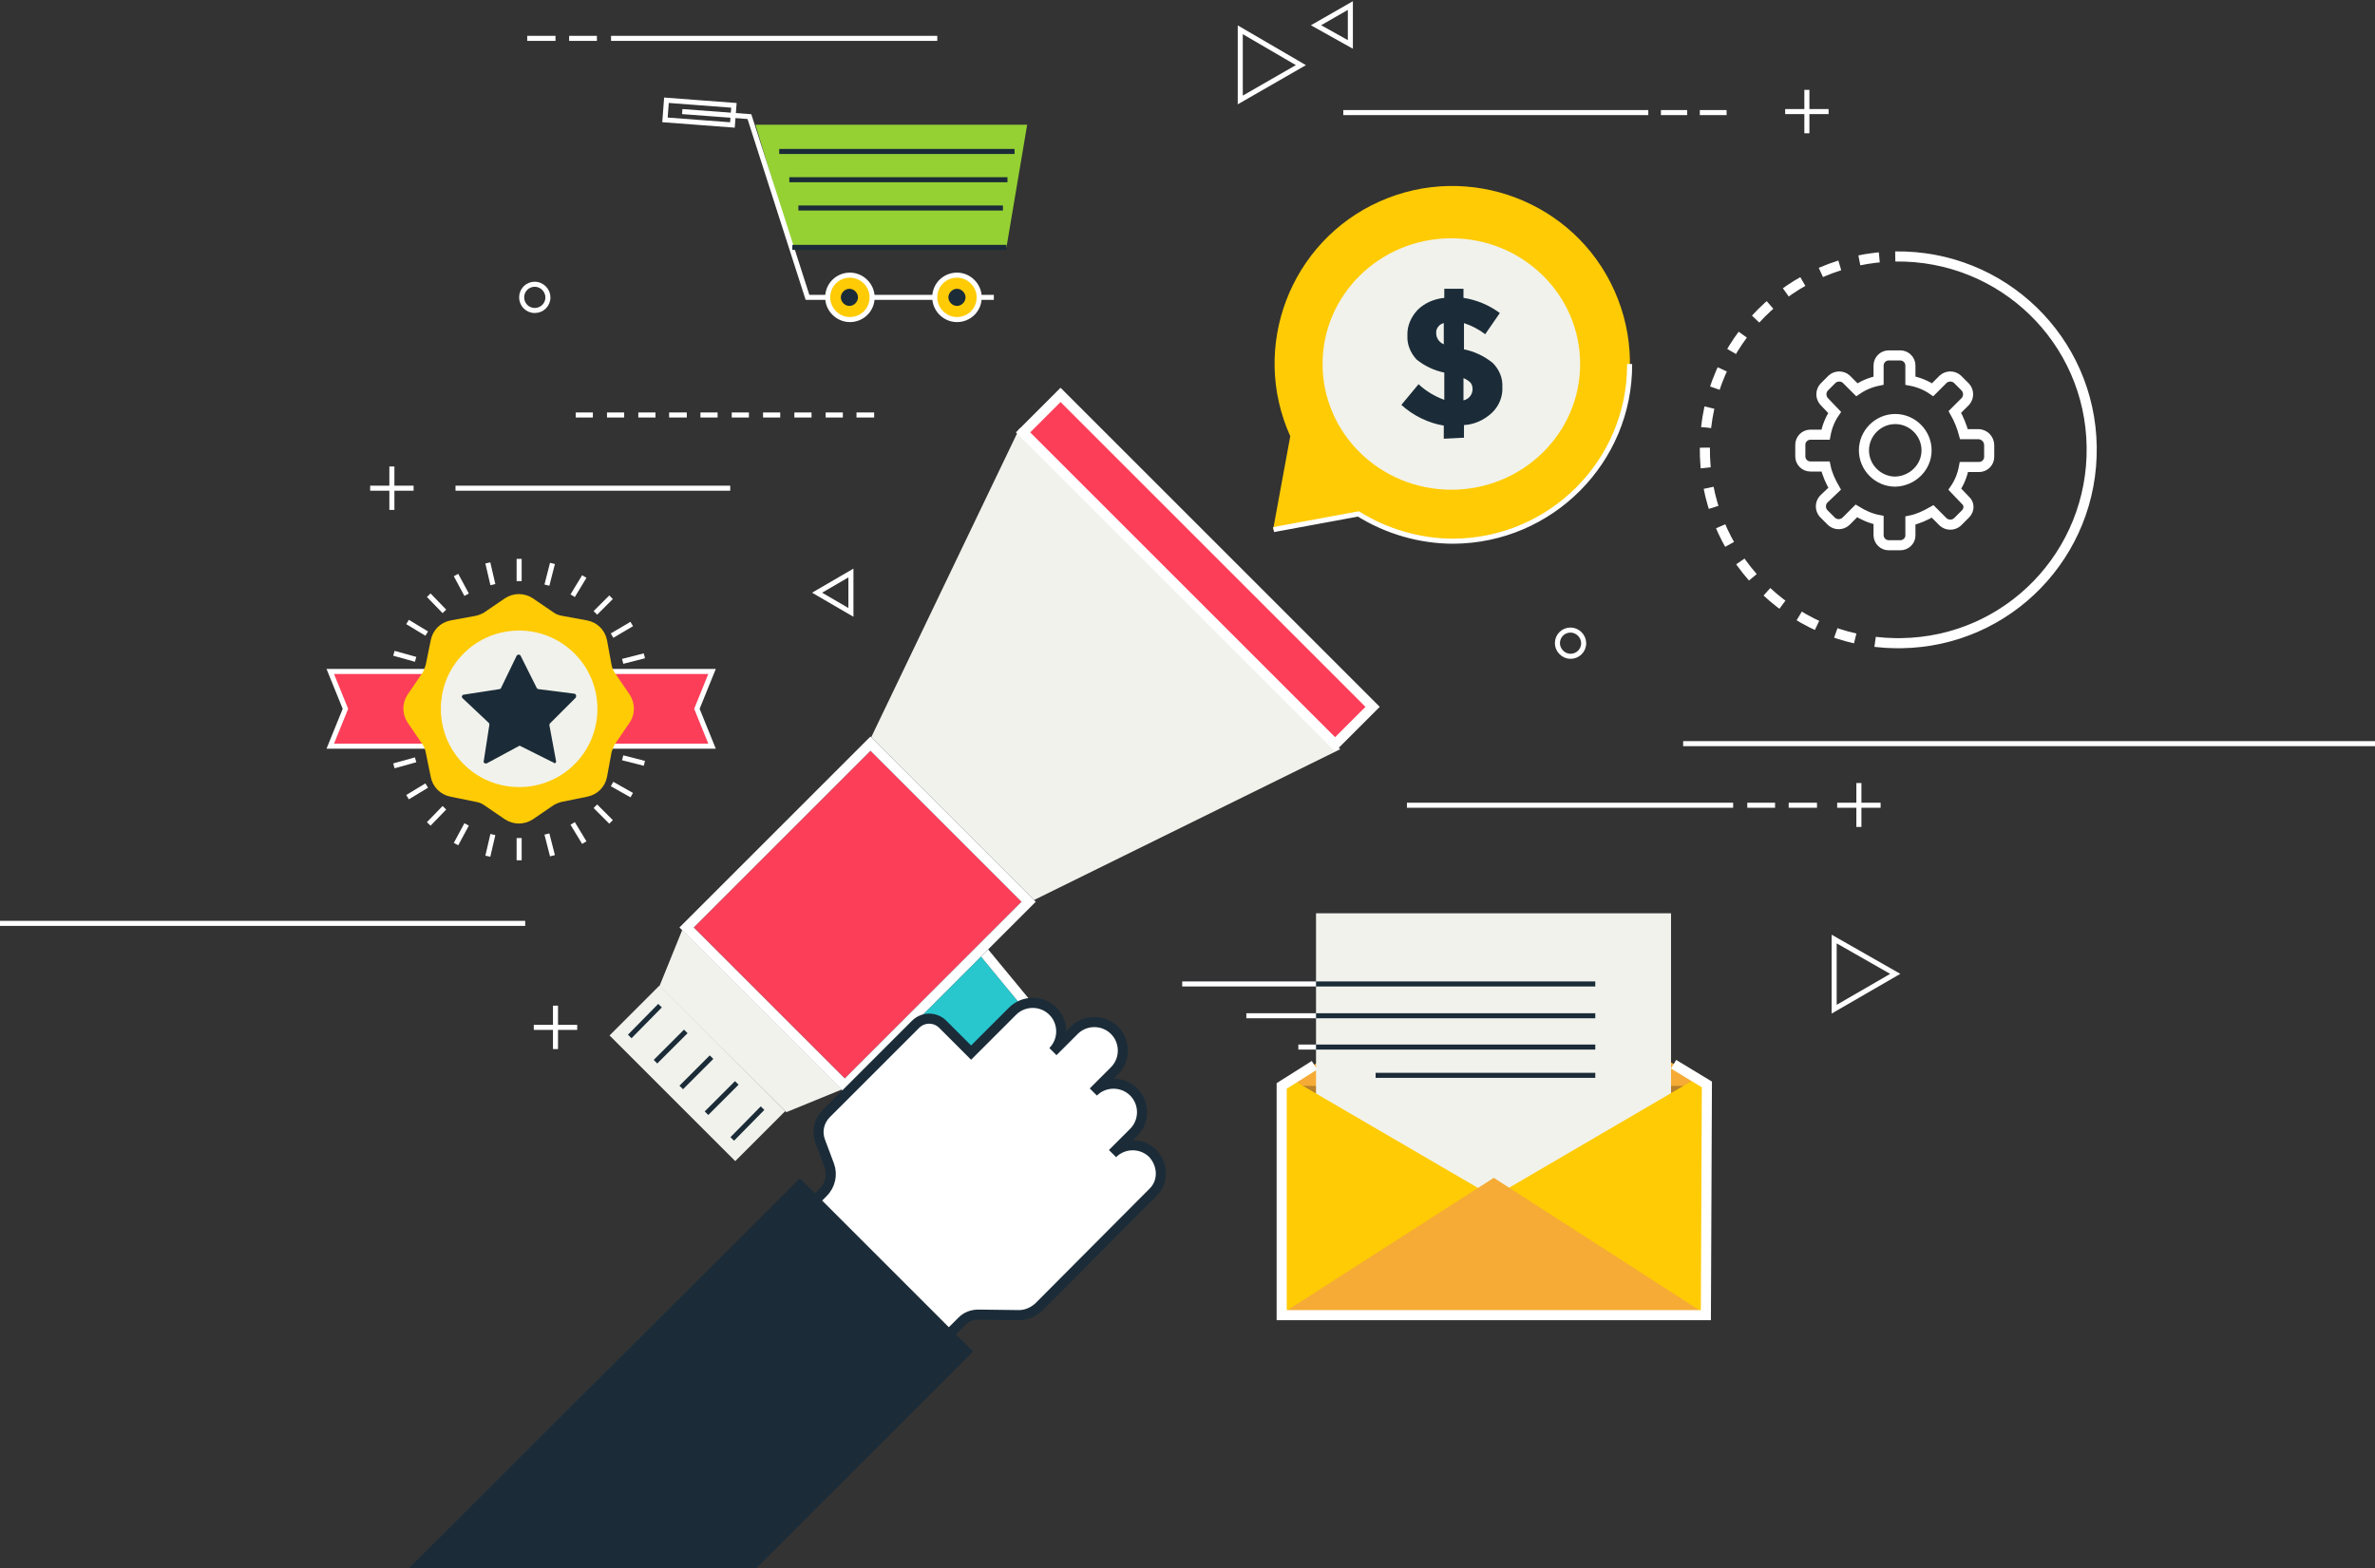<?xml version="1.0" encoding="utf-8"?>
<!-- Generator: Adobe Illustrator 24.2.3, SVG Export Plug-In . SVG Version: 6.00 Build 0)  -->
<svg version="1.1" id="Digital_Marketing" xmlns="http://www.w3.org/2000/svg" xmlns:xlink="http://www.w3.org/1999/xlink" x="0px"
	 y="0px" viewBox="0 0 470.3 310.6" style="enable-background:new 0 0 470.3 310.6;" xml:space="preserve">
<rect x="0" y="0" width="470.3" height="310.6" fill="#333333" stroke="none"/>
<style type="text/css">
	.st0{fill:#27C7CD;stroke:#1B2C38;stroke-width:2;stroke-miterlimit:10;}
	.st1{fill:none;stroke:#FFFFFF;stroke-width:2;stroke-miterlimit:10;}
	.st2{fill:#F1F2EC;}
	.st3{fill:#FC3E59;stroke:#1B2C38;stroke-width:2;stroke-miterlimit:10;}
	.st4{fill:none;stroke:#1B2C38;stroke-miterlimit:10;}
	.st5{fill:none;stroke:#FFFFFF;stroke-width:2;stroke-miterlimit:10;}
	.st6{fill:#FC3E59;}
	.st7{fill:#FFFFFF;}
	.st8{fill:none;stroke:#1B2C38;stroke-width:2;stroke-miterlimit:10;}
	.st9{fill:#1B2C38;}
	.st10{fill:#FFCB05;}
	.st11{fill:none;stroke:#FFFFFF;stroke-miterlimit:10;}
	.st12{fill:#95D133;}
	.st13{fill:none;stroke:#FFFFFF;stroke-width:1;stroke-miterlimit:10;}
	.st14{fill:none;stroke:#FFFFFF;stroke-width:2;stroke-miterlimit:10;stroke-dasharray:4;}
	.st15{fill:#B88028;}
	.st16{fill:#F5AB35;}
</style>
<g>
	<polygon class="st0" points="222.8,222.5 212,233.2 178.7,199.9 192.6,185.9 	"/>
	<polygon class="st1" points="222.8,222.5 212,233.2 178.7,199.9 192.6,185.9 	"/>
	<polygon class="st2" points="203.9,178.7 265.4,148.4 201.9,84.8 172.1,146.9 	"/>
	
		<rect x="144.1" y="159" transform="matrix(0.707 -0.707 0.707 0.707 -78.33 173.178)" class="st3" width="51.5" height="44.3"/>
	<polygon class="st2" points="155.7,220.3 166.7,215.8 135.1,184.2 130.6,195.3 	"/>
	
		<rect x="131.1" y="195" transform="matrix(0.707 -0.707 0.707 0.707 -109.847 159.927)" class="st2" width="14" height="35.2"/>
	<line class="st4" x1="124.7" y1="205.3" x2="130.7" y2="199.2"/>
	<line class="st4" x1="129.8" y1="210.3" x2="135.8" y2="204.3"/>
	<line class="st4" x1="134.9" y1="215.4" x2="140.9" y2="209.4"/>
	<line class="st4" x1="139.9" y1="220.5" x2="145.9" y2="214.5"/>
	<line class="st4" x1="145" y1="225.6" x2="151" y2="219.5"/>
	
		<rect x="144.1" y="159" transform="matrix(0.707 -0.707 0.707 0.707 -78.33 173.178)" class="st5" width="51.5" height="44.3"/>
	
		<rect x="232" y="69.1" transform="matrix(0.707 -0.707 0.707 0.707 -10.289 200.814)" class="st6" width="10.5" height="87.4"/>
	
		<rect x="232" y="69.1" transform="matrix(0.707 -0.707 0.707 0.707 -10.289 200.814)" class="st5" width="10.5" height="87.4"/>
	<path class="st7" d="M228.3,228.5c-2.2-2.2-5.8-2.2-8,0l0,0l4.2-4.2c2.2-2.2,2.2-5.8,0-8s-5.8-2.2-8,0l4.2-4.2c2.2-2.2,2.2-5.8,0-8
		s-5.8-2.2-8,0l-4.2,4.2c2.2-2.2,2.2-5.8,0-8s-5.8-2.2-8,0l-8.2,8.2l-5.6-5.6c-1.5-1.5-3.9-1.5-5.4,0l0,0l-17.7,17.7
		c-1.4,1.4-1.9,3.5-1.2,5.4l1.8,4.8c0.7,1.9,0.2,4-1.2,5.4l-7.7,7.7l26.5,26.5l8.7-8.7c0.9-0.9,2-1.3,3.3-1.3l8,0.1
		c1.4,0,2.8-0.6,3.9-1.6l22.6-22.7C230.4,234.2,230.4,230.8,228.3,228.5z"/>
	<path class="st8" d="M228.3,228.5c-2.2-2.2-5.8-2.2-8,0l0,0l4.2-4.2c2.2-2.2,2.2-5.8,0-8s-5.8-2.2-8,0l4.2-4.2c2.2-2.2,2.2-5.8,0-8
		s-5.8-2.2-8,0l-4.2,4.2c2.2-2.2,2.2-5.8,0-8s-5.8-2.2-8,0l-8.2,8.2l-5.6-5.6c-1.5-1.5-3.9-1.5-5.4,0l0,0l-17.7,17.7
		c-1.4,1.4-1.9,3.5-1.2,5.4l1.8,4.8c0.7,1.9,0.2,4-1.2,5.4l-7.7,7.7l26.5,26.5l8.7-8.7c0.9-0.9,2-1.3,3.3-1.3l8,0.1
		c1.4,0,2.8-0.6,3.9-1.6l22.6-22.7C230.4,234.2,230.4,230.8,228.3,228.5z"/>
	<polygon class="st9" points="192.7,267.7 149.6,310.8 80.8,310.8 158.4,233.4 	"/>
	<path class="st10" d="M252.1,104.9l3.4-18.5c-8-17.7,0-38.6,17.7-46.5s38.6,0,46.5,17.7s0,38.6-17.7,46.5
		c-10.7,4.8-23.1,4-33.1-2.3L252.1,104.9z"/>
	<path class="st11" d="M322.7,72.1c0.1,19.3-15.6,35-34.9,35.1c-6.6,0-13.2-1.9-18.8-5.4l-16.8,3.1"/>
	<ellipse class="st2" cx="287.4" cy="72.1" rx="25.5" ry="24.9"/>
	<path class="st9" d="M285.9,86.9v-2.6c-3.1-0.5-6.1-2-8.4-4.1l3.4-4.1c1.5,1.4,3.2,2.4,5.1,3.1v-5.4c-2-0.4-3.9-1.3-5.5-2.6
		c-1.2-1.3-1.9-3-1.8-4.7c-0.1-1.9,0.7-3.7,2-5.1c1.4-1.4,3.3-2.2,5.3-2.4v-1.8h3.8V59c2.6,0.4,5,1.4,7.2,3l-2.9,4.2
		c-1.3-1-2.7-1.7-4.2-2.2v5.2c2.1,0.4,4.1,1.4,5.7,2.7c1.3,1.3,2,3,1.9,4.8c0.1,1.9-0.7,3.8-2.1,5.1c-1.5,1.4-3.5,2.3-5.5,2.4v2.5
		L285.9,86.9z M285.9,64c-0.9,0.2-1.6,1.1-1.5,2c0,1,0.6,1.8,1.5,2.2V64z M291.6,77.1c0-0.5-0.1-0.9-0.4-1.3
		c-0.4-0.4-0.9-0.7-1.4-0.9v4.4C290.8,79.1,291.6,78.2,291.6,77.1L291.6,77.1z"/>
	<polygon class="st12" points="203.4,24.7 149.6,24.7 156.9,49 199.3,49 	"/>
	<polyline class="st11" points="135.1,22.1 148.4,23.1 159.9,58.9 196.8,58.9 	"/>
	<line class="st4" x1="154.3" y1="30" x2="200.9" y2="30"/>
	<line class="st4" x1="156.3" y1="35.6" x2="199.5" y2="35.6"/>
	<line class="st4" x1="158.1" y1="41.2" x2="198.6" y2="41.2"/>
	<line class="st4" x1="156.9" y1="49" x2="199.3" y2="49"/>
	<path class="st10" d="M172.7,58.9c0,2.5-2,4.4-4.4,4.4s-4.4-2-4.4-4.4c0-2.5,2-4.4,4.4-4.4S172.7,56.5,172.7,58.9L172.7,58.9z"/>
	<path class="st9" d="M169.9,58.9c0,0.9-0.8,1.7-1.7,1.7s-1.7-0.8-1.7-1.7s0.8-1.7,1.7-1.7S169.9,58,169.9,58.9L169.9,58.9z"/>
	<path class="st11" d="M172.7,58.9c0,2.5-2,4.4-4.4,4.4s-4.4-2-4.4-4.4c0-2.5,2-4.4,4.4-4.4S172.7,56.5,172.7,58.9L172.7,58.9z"/>
	<path class="st10" d="M193.9,58.9c0,2.5-2,4.4-4.4,4.4s-4.4-2-4.4-4.4c0-2.5,2-4.4,4.4-4.4S193.9,56.5,193.9,58.9L193.9,58.9z"/>
	<path class="st9" d="M191.2,58.9c0,0.9-0.8,1.7-1.7,1.7s-1.7-0.8-1.7-1.7s0.8-1.7,1.7-1.7S191.2,58,191.2,58.9L191.2,58.9z"/>
	<path class="st11" d="M193.9,58.9c0,2.5-2,4.4-4.4,4.4s-4.4-2-4.4-4.4c0-2.5,2-4.4,4.4-4.4S193.9,56.5,193.9,58.9L193.9,58.9z"/>
	
		<rect x="136.5" y="15.6" transform="matrix(7.532372e-02 -0.997 0.997 7.532372e-02 105.843 158.66)" class="st13" width="3.9" height="13.4"/>
	<polygon class="st6" points="141,133 138,140.4 141,147.8 117.9,147.8 117.9,133 	"/>
	<polygon class="st11" points="141,133 138,140.4 141,147.8 117.9,147.8 117.9,133 	"/>
	<polygon class="st6" points="65.4,133 68.4,140.4 65.4,147.8 88.5,147.8 88.5,133 	"/>
	<polygon class="st11" points="65.4,133 68.4,140.4 65.4,147.8 88.5,147.8 88.5,133 	"/>
	<path class="st10" d="M124.7,143.1l-2.8,4.1c-0.4,0.5-0.6,1.2-0.8,1.8l-0.9,4.9c-0.4,2-1.9,3.5-3.9,3.9l-4.9,1
		c-0.6,0.1-1.3,0.4-1.8,0.7l-4.1,2.8c-1.7,1.1-3.8,1.1-5.5,0l-4.1-2.8c-0.5-0.4-1.2-0.6-1.8-0.7l-4.9-1c-2-0.4-3.5-1.9-3.9-3.9
		l-1-4.9c-0.1-0.6-0.4-1.3-0.8-1.8l-2.8-4.1c-1.1-1.7-1.1-3.8,0-5.5l2.8-4.1c0.4-0.5,0.6-1.2,0.8-1.8l1-4.9c0.4-2,1.9-3.5,3.9-3.9
		l4.9-0.9c0.6-0.1,1.3-0.4,1.8-0.7l4.1-2.8c1.7-1.1,3.8-1.1,5.5,0l4.1,2.8c0.5,0.4,1.2,0.6,1.8,0.7l4.9,0.9c2,0.4,3.5,1.9,3.9,3.9
		l0.9,4.9c0.1,0.6,0.4,1.3,0.8,1.8l2.8,4.1C125.8,139.3,125.8,141.5,124.7,143.1z"/>
	<path class="st2" d="M118.3,140.4c0,8.6-6.9,15.5-15.5,15.5s-15.5-6.9-15.5-15.5s6.9-15.5,15.5-15.5l0,0
		C111.3,124.9,118.3,131.8,118.3,140.4z"/>
	<path class="st9" d="M109.5,151l-6.4-3.2c-0.1-0.1-0.3-0.1-0.4,0l-6.3,3.4c-0.2,0.1-0.5,0-0.6-0.2c0-0.1-0.1-0.2,0-0.3l1.1-7.1
		c0-0.1,0-0.3-0.1-0.4l-5.2-4.9c-0.2-0.2-0.2-0.4,0-0.6c0.1-0.1,0.1-0.1,0.2-0.1l7.1-1.1c0.1,0,0.3-0.1,0.3-0.2l3.1-6.4
		c0.1-0.2,0.4-0.3,0.6-0.2c0.1,0,0.1,0.1,0.2,0.2l3.2,6.4c0.1,0.1,0.2,0.2,0.3,0.2l7.1,0.9c0.2,0,0.4,0.2,0.4,0.5
		c0,0.1-0.1,0.2-0.1,0.3l-5.1,5.1c-0.1,0.1-0.1,0.2-0.1,0.4l1.3,7c0.1,0.2-0.1,0.5-0.3,0.5C109.7,151.1,109.6,151,109.5,151z"/>
	<line class="st11" x1="102.8" y1="110.7" x2="102.8" y2="115.1"/>
	<line class="st11" x1="109.4" y1="111.6" x2="108.3" y2="115.9"/>
	<line class="st11" x1="115.7" y1="114.2" x2="113.4" y2="118"/>
	<line class="st11" x1="121" y1="118.3" x2="117.9" y2="121.4"/>
	<line class="st11" x1="125.1" y1="123.6" x2="121.2" y2="125.9"/>
	<line class="st11" x1="127.6" y1="129.9" x2="123.3" y2="131"/>
	<line class="st11" x1="78" y1="129.4" x2="82.3" y2="130.6"/>
	<line class="st11" x1="80.7" y1="123.2" x2="84.5" y2="125.5"/>
	<line class="st11" x1="84.9" y1="117.9" x2="88" y2="121.1"/>
	<line class="st11" x1="90.3" y1="113.9" x2="92.4" y2="117.8"/>
	<line class="st11" x1="96.6" y1="111.5" x2="97.6" y2="115.8"/>
	<line class="st11" x1="102.8" y1="170.4" x2="102.8" y2="166"/>
	<line class="st11" x1="109.4" y1="169.5" x2="108.3" y2="165.2"/>
	<line class="st11" x1="115.7" y1="166.9" x2="113.4" y2="163.1"/>
	<line class="st11" x1="121" y1="162.8" x2="117.9" y2="159.7"/>
	<line class="st11" x1="125.1" y1="157.5" x2="121.2" y2="155.3"/>
	<line class="st11" x1="127.6" y1="151.2" x2="123.3" y2="150.1"/>
	<line class="st11" x1="78" y1="151.7" x2="82.3" y2="150.5"/>
	<line class="st11" x1="80.7" y1="157.9" x2="84.5" y2="155.6"/>
	<line class="st11" x1="84.9" y1="163.2" x2="88" y2="160"/>
	<line class="st11" x1="90.3" y1="167.2" x2="92.4" y2="163.3"/>
	<line class="st11" x1="96.6" y1="169.6" x2="97.6" y2="165.3"/>
	<polygon class="st11" points="257.6,12.9 245.6,19.8 245.6,5.9 257.6,12.9 245.6,19.8 245.6,5.9 	"/>
	<polygon class="st11" points="375.3,192.9 363.2,199.9 363.2,186 375.3,192.9 363.2,199.9 363.2,186 	"/>
	<polygon class="st11" points="260.6,5 267.4,8.8 267.4,1.1 260.6,5 267.4,8.8 267.4,1.1 	"/>
	<polygon class="st11" points="161.8,117.4 168.5,121.3 168.5,113.5 161.8,117.4 168.5,121.3 168.5,113.5 	"/>
	<line class="st11" x1="278.6" y1="159.5" x2="343.2" y2="159.5"/>
	<line class="st11" x1="351.5" y1="159.5" x2="346" y2="159.5"/>
	<line class="st11" x1="359.8" y1="159.5" x2="354.2" y2="159.5"/>
	<line class="st11" x1="266" y1="22.3" x2="326.4" y2="22.3"/>
	<line class="st11" x1="334.1" y1="22.3" x2="328.9" y2="22.3"/>
	<line class="st11" x1="341.9" y1="22.3" x2="336.6" y2="22.3"/>
	<line class="st11" x1="185.6" y1="7.6" x2="121" y2="7.6"/>
	<line class="st11" x1="112.7" y1="7.6" x2="118.2" y2="7.6"/>
	<line class="st11" x1="104.4" y1="7.6" x2="110" y2="7.6"/>
	<path class="st11" d="M313.6,127.4c0,1.5-1.2,2.6-2.6,2.6s-2.6-1.2-2.6-2.6c0-1.5,1.2-2.6,2.6-2.6S313.6,126,313.6,127.4
		L313.6,127.4z"/>
	<path class="st11" d="M108.5,58.9c0,1.5-1.2,2.6-2.6,2.6c-1.5,0-2.6-1.2-2.6-2.6c0-1.5,1.2-2.6,2.6-2.6l0,0
		C107.3,56.3,108.5,57.5,108.5,58.9L108.5,58.9z"/>
	<line class="st11" x1="114" y1="82.2" x2="117.4" y2="82.2"/>
	<line class="st11" x1="120.2" y1="82.2" x2="123.6" y2="82.2"/>
	<line class="st11" x1="126.4" y1="82.2" x2="129.8" y2="82.2"/>
	<line class="st11" x1="132.5" y1="82.2" x2="136" y2="82.2"/>
	<line class="st11" x1="138.7" y1="82.2" x2="142.1" y2="82.2"/>
	<line class="st11" x1="144.9" y1="82.2" x2="148.3" y2="82.2"/>
	<line class="st11" x1="151.1" y1="82.2" x2="154.5" y2="82.2"/>
	<line class="st11" x1="157.3" y1="82.2" x2="160.7" y2="82.2"/>
	<line class="st11" x1="163.5" y1="82.2" x2="166.9" y2="82.2"/>
	<line class="st11" x1="169.6" y1="82.2" x2="173.1" y2="82.2"/>
	<path class="st14" d="M375.3,127.4c-21.2-0.3-38-17.8-37.7-38.9c0.3-20.7,17-37.4,37.7-37.7"/>
	<path class="st1" d="M375.3,50.8c21.2-0.3,38.6,16.5,38.9,37.7s-16.5,38.6-37.7,38.9c-0.4,0-0.8,0-1.2,0"/>
	<path class="st1" d="M391.9,86h-3c-0.4-1.5-1-3-1.8-4.4l2.1-2.1c0.7-0.8,0.7-2,0-2.8l-1.6-1.6c-0.8-0.7-2-0.7-2.8,0l-2.1,2.1
		c-1.3-0.9-2.8-1.5-4.4-1.8v-3c0-1.1-0.9-2-2-2H374c-1.1,0-2,0.9-2,2v3c-1.5,0.3-3,0.9-4.3,1.8l-2.1-2.1c-0.8-0.7-2-0.7-2.8,0
		l-1.6,1.6c-0.7,0.8-0.7,2,0,2.8l2.1,2.2c-0.9,1.3-1.5,2.8-1.8,4.4h-3c-1.1,0-2,0.9-2,2v2.3c0,1.1,0.9,2,2,2h3c0.3,1.5,1,3,1.8,4.4
		l-2.2,2.1c-0.7,0.8-0.7,2,0,2.8l1.6,1.6c0.8,0.7,2,0.7,2.8,0l2.1-2.1c1.3,0.8,2.8,1.5,4.4,1.8v3c0,1.1,0.9,2,2,2h2.3
		c1.1,0,2-0.9,2-1.9v-3c1.5-0.3,3-1,4.4-1.8l2.1,2.1c0.8,0.7,2,0.7,2.8,0l1.6-1.6c0.8-0.8,0.8-2,0-2.7l0,0l-2.1-2.2
		c0.9-1.3,1.5-2.8,1.8-4.4h3c1.1,0,2-0.9,2-2v-2.3C393.9,87,393,86.1,391.9,86z M375.3,95.4c-3.4,0-6.2-2.8-6.2-6.2
		c0-3.4,2.8-6.2,6.2-6.2c3.4,0,6.2,2.8,6.2,6.2C381.5,92.6,378.7,95.3,375.3,95.4L375.3,95.4z"/>
	<line class="st11" x1="333.3" y1="147.3" x2="470.3" y2="147.3"/>
	<line class="st11" x1="0" y1="182.9" x2="104" y2="182.9"/>
	<line class="st11" x1="90.2" y1="96.7" x2="144.6" y2="96.7"/>
	<line class="st11" x1="353.5" y1="22.1" x2="362.1" y2="22.1"/>
	<line class="st11" x1="357.8" y1="26.4" x2="357.8" y2="17.8"/>
	<line class="st11" x1="363.8" y1="159.5" x2="372.4" y2="159.5"/>
	<line class="st11" x1="368.1" y1="163.8" x2="368.1" y2="155.1"/>
	<line class="st11" x1="105.7" y1="203.5" x2="114.3" y2="203.5"/>
	<line class="st11" x1="110" y1="207.8" x2="110" y2="199.2"/>
	<line class="st11" x1="73.3" y1="96.7" x2="81.9" y2="96.7"/>
	<line class="st11" x1="77.6" y1="101" x2="77.6" y2="92.4"/>
	<rect x="257.1" y="214" class="st15" width="79.3" height="46.4"/>
	<path class="st16" d="M338,214.9c-0.8,0.2-1.6,0.3-2.4,0.2h-79.4c-0.8,0.1-1.6,0-2.4-0.2c0.6-0.6,1.3-1.1,2.1-1.5l37.9-22.1
		c1.3-0.7,2.9-0.7,4.2,0l38,22.1C336.8,213.8,337.4,214.3,338,214.9z"/>
	<rect x="260.6" y="180.9" class="st2" width="70.3" height="64.2"/>
	<path class="st10" d="M253.8,215.1v44.1c0,1.3,0.9,1.9,2.1,1.2l37.8-22.1c0.7-0.2,1-1,0.8-1.6c-0.1-0.4-0.4-0.7-0.8-0.8l-37.9-22.1
		C254.7,213.2,253.8,213.7,253.8,215.1z"/>
	<path class="st10" d="M297.9,238.2l38,22.2c1.1,0.7,2.1,0.1,2.1-1.2v-44.4c0-1.3-0.9-1.9-2.1-1.2l-38,22.2c-0.7,0.2-1,1-0.8,1.6
		C297.2,237.8,297.5,238.1,297.9,238.2z"/>
	<path class="st16" d="M253.8,260.5c0.8,0.2,1.6,0.3,2.4,0.2h79.2c0.8,0.1,1.6,0,2.4-0.2c-0.6-0.6-1.3-1.1-2.1-1.5l-39.9-25.7
		l-39.9,25.6C255.1,259.4,254.4,259.9,253.8,260.5z"/>
	<polyline class="st1" points="331.4,210.8 338,214.8 337.8,260.5 253.8,260.5 253.8,215.1 260.3,211 	"/>
	<line class="st4" x1="234.1" y1="194.9" x2="315.9" y2="194.9"/>
	<line class="st4" x1="246.8" y1="201.2" x2="315.9" y2="201.2"/>
	<line class="st4" x1="257.1" y1="207.4" x2="315.9" y2="207.4"/>
	<line class="st4" x1="272.4" y1="213" x2="315.9" y2="213"/>
	<line class="st11" x1="234.1" y1="194.9" x2="260.6" y2="194.9"/>
	<line class="st11" x1="246.8" y1="201.2" x2="260.6" y2="201.2"/>
	<line class="st11" x1="257.1" y1="207.4" x2="260.6" y2="207.4"/>
	<path class="st11" d="M272.4,213"/>
</g>
</svg>
